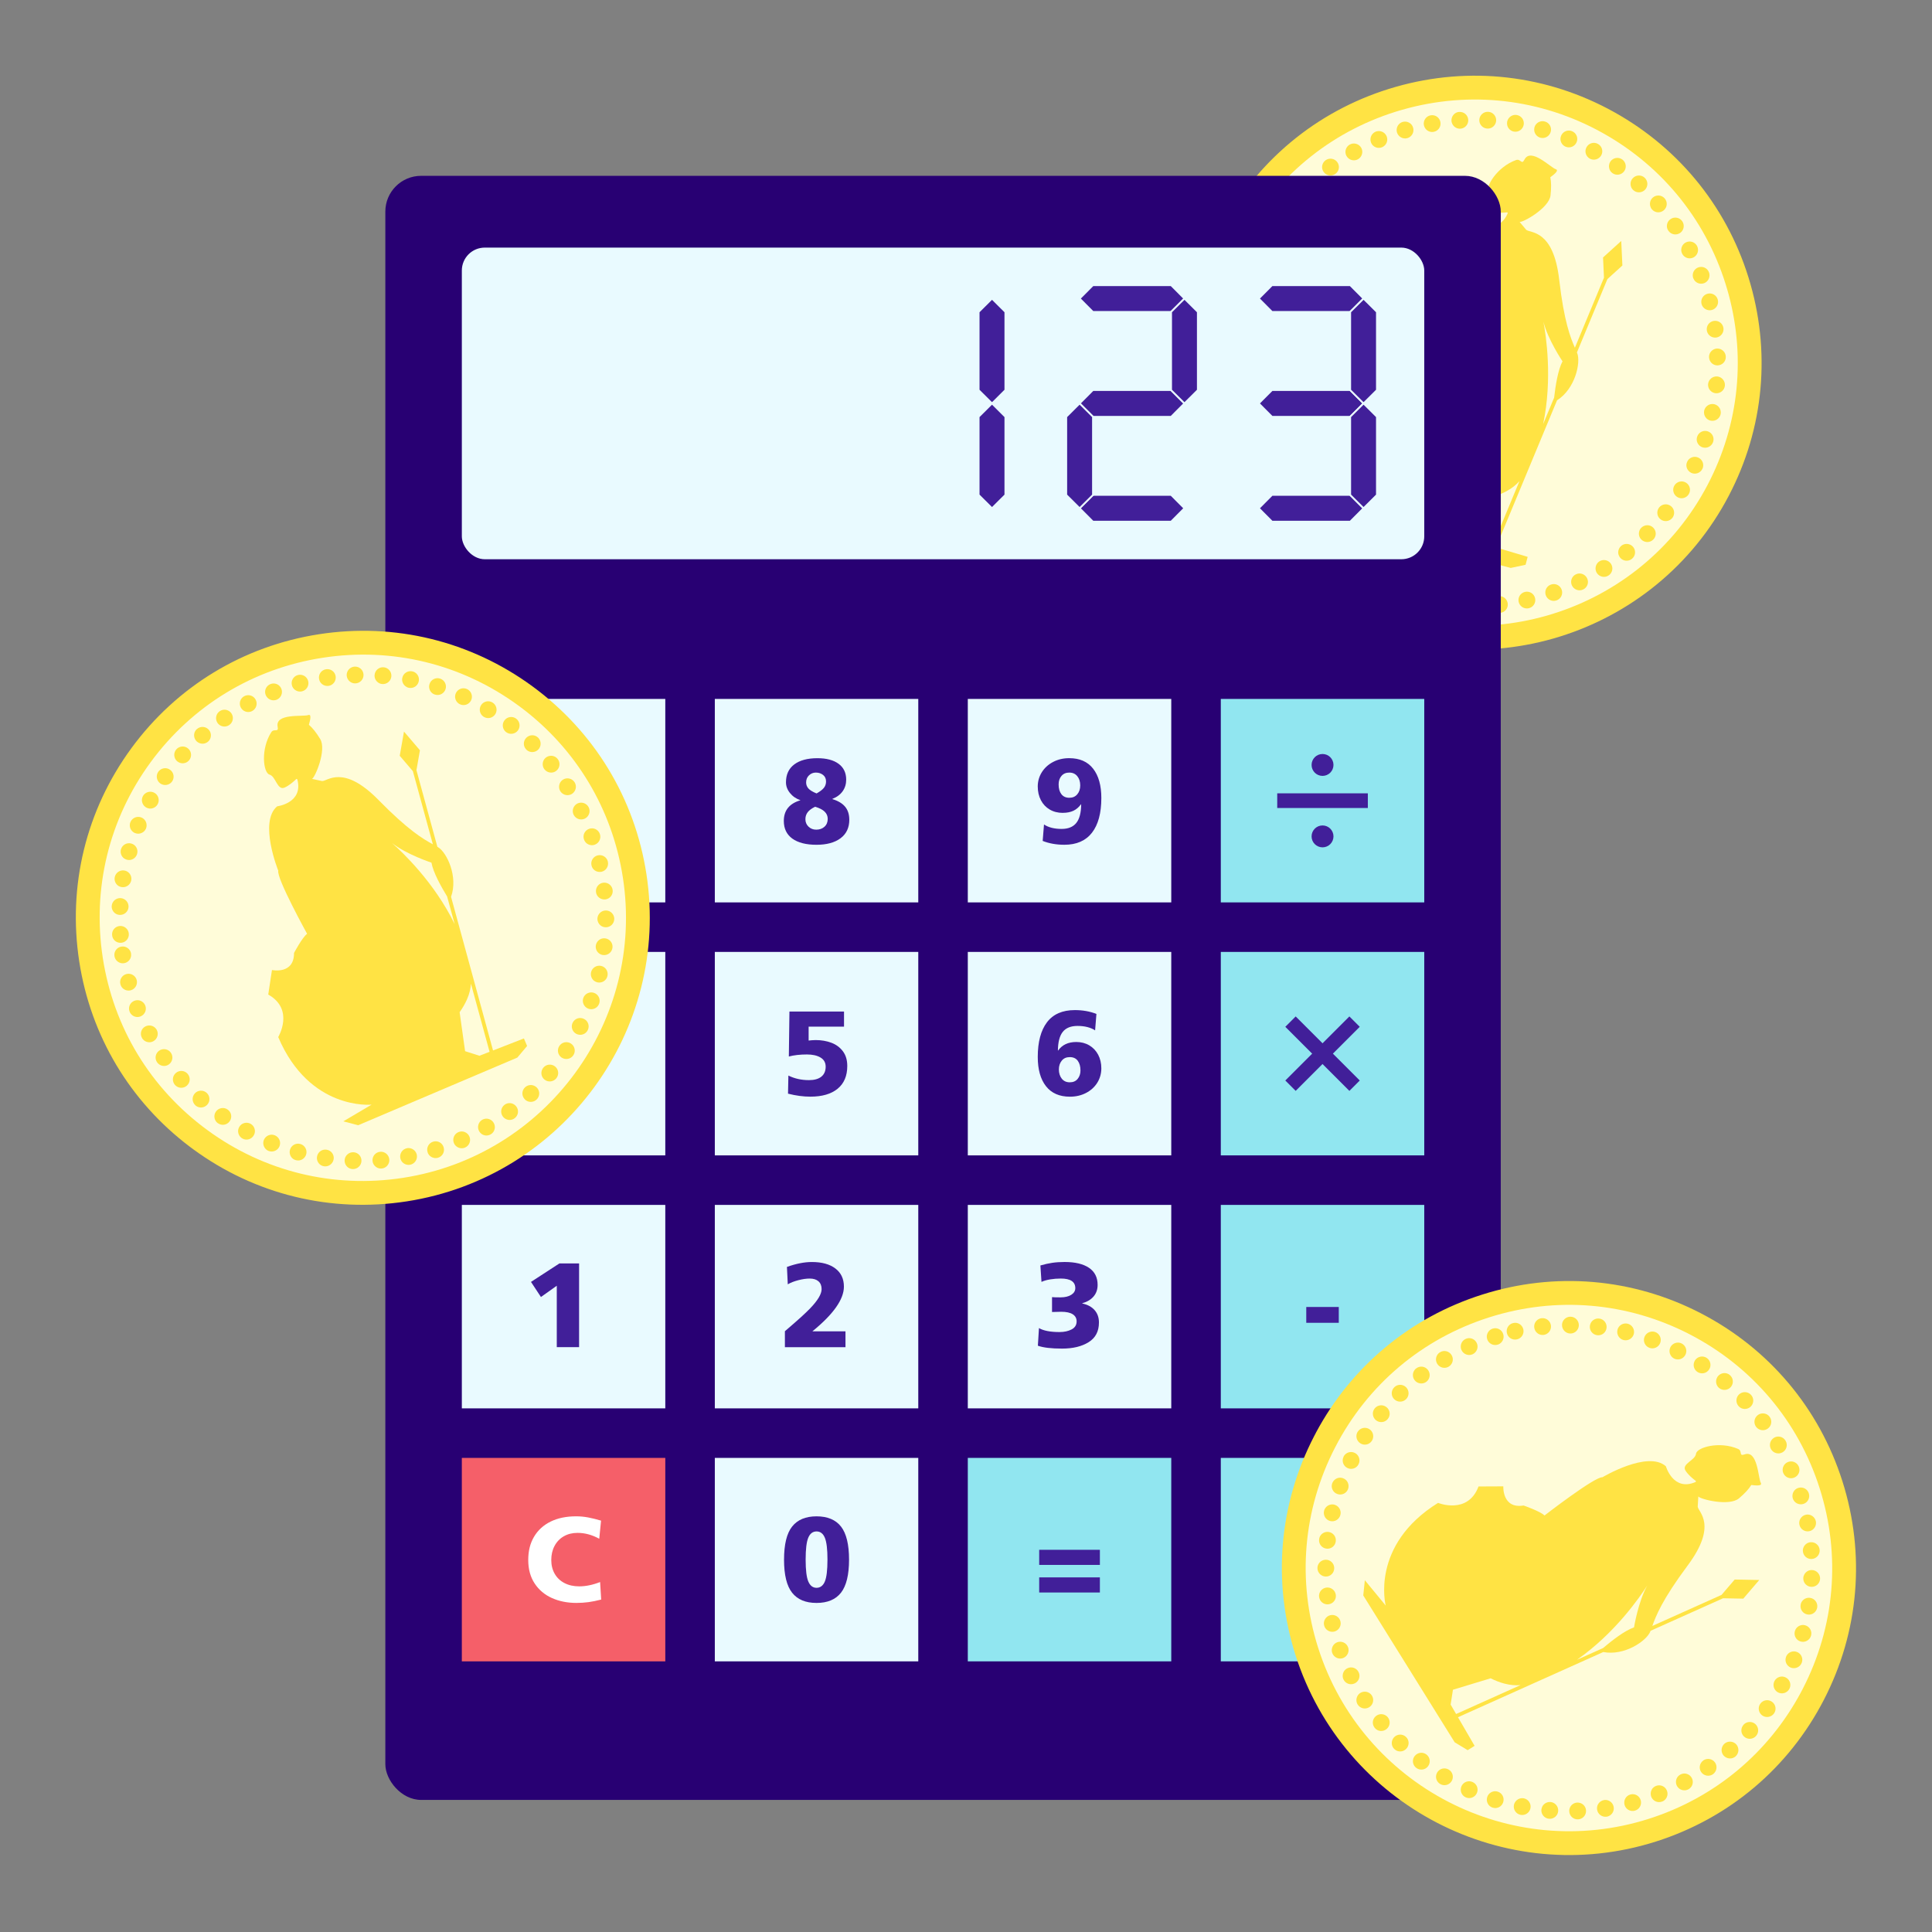 <?xml version="1.0" encoding="UTF-8"?>
<svg id="Layout" xmlns="http://www.w3.org/2000/svg" viewBox="0 0 1800 1800">
  <rect x="0" y="0" width="1800" height="1800" fill="#808080" stroke="none"/>
  <g>
    <path d="M1149.79,213.42c-68.78,123.67-24.28,279.68,99.41,348.47,123.69,68.76,279.72,24.25,348.5-99.44,68.79-123.68,24.27-279.7-99.41-348.45-123.69-68.8-279.73-24.28-348.5,99.42" fill="#fffcd9"/>
    <g>
      <path d="M1115.67,407.74c-18.29-67.59-9.66-138.34,24.44-199.65,34.7-62.42,91.63-107.58,160.31-127.18,68.68-19.6,140.87-11.26,203.28,23.45,62.41,34.69,107.57,91.61,127.16,160.28,19.61,68.74,11.26,140.85-23.44,203.26-71.63,128.83-234.74,175.37-363.58,103.74-62.41-34.71-107.57-91.64-127.16-160.3-.34-1.2-.67-2.4-1-3.6ZM1610.44,274.03c-.3-1.11-.6-2.2-.92-3.31-17.97-62.96-59.38-115.16-116.61-146.97-57.23-31.84-123.43-39.47-186.41-21.51-62.98,17.97-115.18,59.39-147,116.62h0c-31.83,57.22-39.53,123.13-21.49,186.38,17.96,62.97,59.38,115.17,116.61,147,118.15,65.68,267.72,23,333.41-95.14,31.27-56.23,39.19-121.11,22.42-183.08Z" fill="#ffe344"/>
      <path d="M1154.95,396.57c4.1-1.25,8.55,1.09,9.75,5.27h0c1.32,4.08-1.04,8.47-5.2,9.73h0c-4.1,1.25-8.47-1.04-9.73-5.2h0c-.08-.05-.1-.11-.14-.24h0c-1.1-4.07,1.22-8.31,5.32-9.56ZM1143.39,380.28c-.79-4.23,2.05-8.32,6.27-9.12h0c4.22-.8,8.32,2.05,9.12,6.27h0c.81,4.29-2.03,8.39-6.27,9.12h0c-4.03.74-7.96-1.73-9.01-5.61h0c-.05-.2-.12-.45-.11-.66ZM1163.09,421.29c3.96-1.77,8.56.11,10.33,4.07h0c1.7,3.98-.11,8.56-4.09,10.27h0c-3.96,1.76-8.61-.03-10.31-4.01h0c-.17-.37-.27-.76-.36-1.08h0c-1.01-3.75.83-7.71,4.43-9.24ZM1140.01,353.66c-.28-4.36,3.01-8.1,7.31-8.36h0c4.35-.34,8.08,2.95,8.34,7.25h0c.28,4.36-2.94,8.08-7.31,8.36h0c-3.75.25-7.12-2.23-8.07-5.72h0c-.14-.52-.22-1.05-.27-1.52ZM1173.98,444.84c3.79-2.14,8.58-.86,10.7,2.86h0c2.2,3.77.93,8.56-2.85,10.76h0c-3.73,2.12-8.51.85-10.7-2.86h0c-.37-.59-.61-1.22-.78-1.87h0c-.91-3.36.51-7.08,3.63-8.89ZM1139.79,326.73c.16-4.27,3.83-7.63,8.19-7.42h0c4.29.22,7.65,3.9,7.42,8.19h0c-.21,4.36-3.83,7.63-8.17,7.48h0c-3.51-.16-6.32-2.59-7.19-5.82h0c-.21-.78-.29-1.58-.24-2.43ZM1187.48,467.06c3.52-2.62,8.44-1.87,10.98,1.61h0c2.6,3.46,1.91,8.36-1.61,10.98h0c-3.48,2.54-8.38,1.85-10.91-1.63h0c-.63-.8-1.09-1.72-1.34-2.62h0c-.82-3.04.28-6.39,2.88-8.34ZM1142.62,300.02h0c.65-4.27,4.72-7.17,8.94-6.44h0c4.29.71,7.17,4.72,6.53,8.99h0c-.71,4.28-4.78,7.19-9.07,6.48h0c-3.13-.54-5.48-2.82-6.27-5.73h0c-.28-1.03-.38-2.19-.13-3.29ZM1203.5,487.56c3.14-3,8.12-2.82,11.05.34h0c3,3.14,2.89,8.1-.27,11.03h0c-3.16,2.94-8.12,2.82-11.12-.32h0c-.88-.94-1.53-2.08-1.87-3.31h0c-.73-2.71.05-5.7,2.2-7.74ZM1148.5,273.81h0c1.15-4.2,5.51-6.55,9.64-5.38h0c4.2,1.15,6.62,5.49,5.4,9.71h0c-1.17,4.13-5.51,6.55-9.72,5.34h0c-2.71-.79-4.67-2.9-5.37-5.48h0c-.37-1.36-.4-2.74.05-4.18ZM1221.74,506c2.78-3.32,7.74-3.69,11.06-.91h0c3.32,2.78,3.76,7.73.91,11.06h0c-2.78,3.32-7.74,3.69-11.06.91h0c-1.26-1.05-2.11-2.41-2.51-3.9h0c-.65-2.39-.13-5.1,1.6-7.16ZM1157.36,248.38c1.63-3.98,6.25-5.85,10.25-4.16h0c3.98,1.63,5.85,6.25,4.23,10.23h0c-1.69,3.99-6.25,5.85-10.23,4.23h0c-2.34-.96-3.99-2.94-4.6-5.21h0c-.44-1.62-.36-3.37.36-5.09ZM1241.97,522.3c2.42-3.63,7.29-4.61,10.92-2.19h0c3.55,2.37,4.59,7.22,2.18,10.86h0c-2.37,3.55-7.29,4.61-10.86,2.18h0c-1.68-1.07-2.75-2.72-3.22-4.47h0c-.58-2.13-.3-4.43.98-6.37ZM1169.08,224.26h0c2.09-3.83,6.85-5.18,10.61-3.08h0c3.83,2.09,5.2,6.92,3.1,10.68h0l-.07.02h0c-2.04,3.74-6.87,5.12-10.63,3.02h0c-1.95-1.07-3.19-2.81-3.73-4.82h0c-.51-1.87-.32-4.01.72-5.81ZM1263.97,536.19c2-3.87,6.72-5.42,10.59-3.42h0l-.02-.07h0c3.81,2.02,5.36,6.74,3.42,10.59h0c-2,3.87-6.73,5.36-10.59,3.42h0c-2.02-1.05-3.42-2.89-3.98-4.96h0c-.49-1.81-.33-3.79.58-5.57ZM1179.47,207.3h0c2.35-3.62,7.22-4.59,10.86-2.18h0c3.57,2.43,4.54,7.3,2.11,10.87h0c-2.41,3.64-7.29,4.61-10.86,2.18h0c-1.61-1.09-2.75-2.72-3.22-4.47h0c-.58-2.13-.23-4.45,1.11-6.4ZM1287.42,547.46c1.46-4.07,6.04-6.15,10.06-4.6h0c4.07,1.46,6.14,6.04,4.6,10.06h0c-1.53,4.09-6.04,6.14-10.06,4.6h0c-2.47-.93-4.2-2.95-4.83-5.28h0c-.42-1.55-.39-3.23.23-4.78ZM1195.66,185.85c2.8-3.26,7.74-3.69,11.08-.85h0c3.26,2.8,3.69,7.74.85,11.08h0c-2.79,3.25-7.76,3.62-11.01.83h0c-1.26-1.05-2.11-2.41-2.51-3.9h0c-.65-2.39-.13-5.1,1.6-7.16ZM1311.93,556.02c1.07-4.25,5.31-6.78,9.47-5.75h0c4.23,1.01,6.78,5.31,5.75,9.47h0c-1.01,4.23-5.31,6.78-9.47,5.75h0c-2.91-.74-4.96-2.96-5.68-5.61h0c-.33-1.23-.41-2.53-.08-3.86ZM1214.27,166.46c3.16-2.94,8.13-2.76,11.07.4h0c2.93,3.16,2.76,8.13-.4,11.07h0c-3.16,2.94-8.14,2.75-11.07-.4h0c-.88-.94-1.54-2.08-1.85-3.25h0c-.73-2.71.03-5.77,2.25-7.82ZM1337.31,561.63c.57-4.32,4.47-7.31,8.77-6.81h0c4.32.57,7.33,4.54,6.75,8.79h0c-.5,4.3-4.45,7.38-8.7,6.8h0c-3.31-.43-5.8-2.73-6.61-5.7h0c-.26-.97-.33-1.99-.2-3.07ZM1234.96,149.34c3.48-2.54,8.4-1.79,10.93,1.69h0c2.6,3.46,1.85,8.38-1.69,10.93h0c-3.48,2.54-8.38,1.85-10.93-1.69h0c-.57-.82-1.01-1.67-1.25-2.57h0c-.82-3.04.28-6.39,2.94-8.36ZM1363.16,564.35c.06-4.39,3.57-7.83,7.96-7.77h0c4.31.02,7.77,3.59,7.69,7.91h0c0,4.37-3.57,7.83-7.89,7.75h0c-3.61,0-6.56-2.45-7.45-5.75h0c-.19-.71-.32-1.44-.3-2.14ZM1257.5,134.71c3.73-2.12,8.51-.84,10.71,2.93h0c2.12,3.73.78,8.53-2.93,10.71h0c-3.79,2.14-8.59.8-10.71-2.93h0c-.37-.59-.6-1.22-.78-1.87h0c-.91-3.36.53-7.01,3.71-8.84ZM1389.16,564.04c-.47-4.31,2.7-8.22,6.96-8.61h0c4.31-.47,8.14,2.65,8.62,6.97h0c.47,4.31-2.65,8.14-6.97,8.61h0c-3.9.43-7.43-2.08-8.43-5.76h0c-.11-.39-.15-.79-.19-1.2ZM1281.51,122.73h0c3.98-1.7,8.65.16,10.35,4.14h0c1.7,3.98-.17,8.58-4.15,10.28h0c-3.98,1.7-8.56-.11-10.26-4.09h0c-.17-.37-.26-.69-.36-1.08h0c-1-3.68.85-7.65,4.43-9.24ZM1414.9,560.75c-.94-4.25,1.76-8.38,6.01-9.32h0c4.19-.92,8.37,1.69,9.31,5.95h0c.93,4.19-1.69,8.36-5.94,9.31h0c-4.12.91-8.18-1.53-9.27-5.54h0c-.04-.13-.07-.26-.11-.39ZM1306.79,113.6c4.19-1.2,8.57,1.15,9.75,5.27h0c1.27,4.17-1.09,8.55-5.25,9.82h0c-4.12,1.18-8.5-1.17-9.77-5.34h0l-.04-.13h0c-1.12-4.13,1.27-8.39,5.3-9.62ZM1445.02,544.62h0c4.11-1.46,8.59.73,9.99,4.86h0c1.38,4.07-.74,8.53-4.88,9.92h0c-4.05,1.44-8.52-.74-9.99-4.86h0c-.04-.13-.09-.33-.14-.52h0c-1.07-3.94,1.08-8.06,5.02-9.41ZM1326.58,116.5c-.73-4.24,2.11-8.34,6.35-9.07h0c4.31-.75,8.34,2.11,9.07,6.35h0c.79,4.23-2.05,8.32-6.35,9.07h0c-3.97.72-7.83-1.77-8.88-5.64h0c-.07-.26-.12-.45-.19-.71ZM1468.24,535.08h0c3.93-1.9,8.54-.23,10.44,3.7h0c1.89,3.92.25,8.6-3.7,10.43h0c-3.86,1.88-8.54.23-10.43-3.7h0c-.19-.43-.37-.87-.5-1.32h0c-.96-3.56.68-7.47,4.19-9.11ZM1352.3,112.59c-.28-4.36,3.01-8.1,7.31-8.36l.02.06c4.37-.28,8.03,3.03,8.3,7.33h0c.26,4.3-3.03,8.03-7.33,8.29h0c-3.77.19-7.06-2.25-8.02-5.81h0c-.14-.52-.26-.97-.27-1.52ZM1490.14,522.98h0c3.68-2.31,8.55-1.2,10.87,2.47h0c2.31,3.68,1.19,8.49-2.49,10.8h0c-3.67,2.32-8.49,1.19-10.78-2.42h0c-.47-.7-.73-1.4-.94-2.17h0c-.87-3.23.39-6.76,3.34-8.67ZM1378.24,111.54c.29-4.31,3.98-7.6,8.27-7.37h0c4.35.21,7.64,3.9,7.44,8.25h0c-.29,4.31-3.96,7.66-8.27,7.37h0c-3.45-.17-6.32-2.59-7.18-5.76h0c-.21-.78-.29-1.59-.26-2.5ZM1510.62,508.42c3.38-2.65,8.31-2.11,11.02,1.25h0c2.71,3.36,2.18,8.29-1.25,11.02h0c-3.36,2.71-8.29,2.17-11-1.18h0c-.67-.93-1.21-1.89-1.47-2.86h0c-.79-2.91.21-6.16,2.7-8.22ZM1404.16,113.54c.73-4.22,4.8-7.13,9.02-6.4h0c4.3.78,7.19,4.78,6.41,9.09h0c-.73,4.22-4.74,7.11-9.02,6.4h0c-3.13-.54-5.48-2.82-6.27-5.73h0c-.28-1.04-.32-2.2-.15-3.36ZM1529.18,491.67c3.06-3.05,8.03-3.14,11.08-.08h0c3.11,3.04,3.14,8.03.08,11.07h0c-3.04,3.11-7.96,3.13-11.08.08h0c-1.02-.97-1.72-2.24-2.07-3.53h0c-.7-2.58-.02-5.47,1.98-7.54ZM1429.65,118.5c1.24-4.15,5.59-6.51,9.74-5.28h0c4.22,1.22,6.57,5.57,5.34,9.73h0c-1.23,4.15-5.59,6.51-9.72,5.33h0c-2.73-.86-4.69-2.96-5.39-5.55h0c-.35-1.29-.33-2.76.03-4.24ZM1545.73,472.84c2.7-3.36,7.59-3.99,11.02-1.32h0c3.43,2.68,3.99,7.59,1.38,11l-.07.02c-2.63,3.35-7.59,4-10.95,1.3h0c-1.4-1.08-2.36-2.55-2.78-4.11h0c-.63-2.33-.14-4.89,1.39-6.9ZM1454.47,126.42c1.7-4,6.26-5.86,10.25-4.16h0c4,1.7,5.86,6.26,4.16,10.25h0c-1.7,4-6.26,5.86-10.25,4.16h0c-2.34-.96-3.91-2.9-4.52-5.16h0c-.44-1.62-.37-3.44.36-5.09ZM1560.06,452.24c2.27-3.67,7.09-4.83,10.75-2.56h0c3.67,2.27,4.83,7.09,2.56,10.75h0c-2.25,3.73-7.07,4.9-10.74,2.63h0c-1.76-1.12-2.98-2.8-3.48-4.68h0c-.54-2-.31-4.22.91-6.14ZM1478.17,137.07c2.11-3.76,6.87-5.12,10.65-2.95h0c3.76,2.1,5.12,6.87,3.01,10.63h0c-2.17,3.78-6.93,5.13-10.69,3.03h0c-1.89-1.08-3.21-2.88-3.73-4.82h0c-.52-1.94-.32-4,.76-5.89ZM1571.92,430.16c1.84-3.97,6.52-5.65,10.42-3.79h0c3.89,1.79,5.63,6.45,3.79,10.42l-.02-.06c-1.84,3.97-6.45,5.63-10.4,3.85h0c-2.17-1.08-3.71-2.95-4.29-5.08h0c-.47-1.75-.35-3.58.5-5.34ZM1500.48,150.32c2.59-3.48,7.45-4.24,10.98-1.72h0c3.46,2.53,4.3,7.44,1.72,10.98h0c-2.53,3.46-7.45,4.24-10.91,1.71h0c-1.55-1.11-2.52-2.65-2.98-4.33h0c-.59-2.2-.22-4.66,1.19-6.63ZM1581.21,406.84h0c1.32-4.1,5.77-6.35,9.89-4.97h0c4.12,1.38,6.35,5.77,4.97,9.89h0c-1.38,4.12-5.84,6.37-9.96,4.98h0c-2.52-.85-4.41-2.97-5.08-5.43h0c-.38-1.42-.32-2.97.17-4.48ZM1521.19,166.08c2.94-3.22,7.88-3.45,11.1-.5h0c3.16,2.96,3.39,7.89.44,11.11h0c-2.9,3.14-7.89,3.39-11.05.43h0c-1.17-1-1.88-2.34-2.25-3.69h0c-.68-2.52-.12-5.31,1.76-7.34ZM1587.71,382.67c.93-4.27,5.05-6.98,9.3-6.12h0c4.21.94,6.92,5.06,6.06,9.32h0c-.88,4.19-5.06,6.92-9.26,6.04h0c-3.02-.64-5.22-2.89-5.97-5.67h0c-.3-1.1-.35-2.33-.14-3.57ZM1539.92,184.04c3.26-2.83,8.22-2.43,11.04.82h0c2.82,3.26,2.5,8.21-.83,11.05h0c-3.26,2.82-8.2,2.5-11.04-.82h0c-.8-.9-1.29-1.94-1.58-3.04h0c-.77-2.85.05-5.98,2.41-8.01ZM1591.39,357.82c.44-4.28,4.23-7.46,8.55-7.1h0c4.28.44,7.46,4.23,7.1,8.55h0c-.37,4.26-4.22,7.46-8.55,7.1h0c-3.35-.34-6-2.68-6.84-5.78h0c-.24-.9-.34-1.78-.27-2.77ZM1556.45,204.12c3.56-2.49,8.47-1.53,10.89,2.05h0c2.42,3.57,1.53,8.47-2.05,10.89h0c-3.57,2.42-8.46,1.53-10.91-2.11h0c-.53-.69-.89-1.49-1.12-2.34h0c-.84-3.1.36-6.62,3.18-8.49ZM1592.24,332.75h0c-.12-4.27,3.34-7.91,7.61-8.03h0c4.35-.07,7.97,3.32,8.04,7.68h0c.13,4.33-3.27,7.89-7.61,8.02h0c-3.71.1-6.82-2.39-7.74-5.81h0c-.16-.58-.25-1.18-.3-1.86ZM1570.53,225.91c3.89-2.03,8.6-.53,10.6,3.3h0c2.01,3.83.53,8.6-3.3,10.61h0c-3.83,2.01-8.53.5-10.54-3.32h0c-.29-.55-.49-1.05-.65-1.63h0c-.93-3.42.61-7.24,3.89-8.96ZM1590.2,307.78c-.6-4.28,2.36-8.2,6.63-8.8h0c4.34-.62,8.26,2.34,8.87,6.62h0c.6,4.28-2.41,8.28-6.68,8.88h0c-3.95.51-7.61-1.96-8.62-5.71h0c-.09-.32-.17-.64-.2-.99ZM1582.11,249.2c4.01-1.57,8.58.45,10.09,4.48h0c1.57,4.01-.45,8.58-4.47,10.15h0c-4.03,1.51-8.58-.45-10.11-4.55h0c-.14-.24-.21-.5-.28-.76h0c-1.03-3.81.99-7.89,4.76-9.33ZM1585.27,283.17c-1.06-4.15,1.46-8.44,5.61-9.5h0c4.2-1.14,8.49,1.38,9.56,5.6h0c1.07,4.22-1.46,8.44-5.6,9.56h0c-4.16,1.05-8.43-1.4-9.54-5.53h0q-.02-.07-.04-.13Z" fill="#ffe344"/>
      <path d="M1423.3,518.82l-29.58-8.8,56.94-137.06c16.94-10.7,22.28-35.21,18.79-43.97-.08-.2-.18-.42-.27-.62l28.4-68.35,13.96-12.66-1.07-22.86-16.96,15.37.88,18.82-27.11,65.26c-4.07-9.33-10.09-24.21-14.63-63.52-5.45-47.16-27.16-43.04-30.75-46.36l-6.13-7.34c3.01.78,27.49-12.89,28.8-24.65.8-7.17.73-12.6-.19-16.93,3.35-2.48,8.54-6.44,5.03-7.55-4.8-1.53-23.24-20.61-29.15-8.84-2.63,5.24-3.46-1.2-7.8.35-17.65,6.26-29.16,25.3-25.5,30.19,3.66,4.87-3.53,16.2,3.53,18.11,4.43,1.17,10.17.85,13.82.4.17.28.28.58.44.82l-.02-.02c-8.91,21.11-30.26,8.39-30.26,8.39-22.61.7-35.99,47.96-35.99,47.96-5.66,4.41-14.89,62.97-14.89,62.97-5.31-.29-20.56,6.57-20.56,6.57-12.35,16.15-25.99-.05-25.99-.05l-16.75,15.92c10.98,26.19-16.96,36.98-16.96,36.98-19.14,72.25,30.06,103.08,30.06,103.08l-30.34-3.87,8.66,11.34,155.8,41.23,13.82-2.94,1.96-7.37ZM1437.95,299.62c4.15,16.81,17.81,37.01,17.81,37.01-4.3,8.15-6.58,23.08-7.81,33.84l-10.23,24.62c8.88-42.31,2.65-82.78.23-95.48ZM1372.74,494.59l18.26-31.82c4.98-1.5,9.07-3.25,12.54-5.11l.11-.07c5.21-2.79,9.05-6.05,11.98-9.33l-25.24,60.77-9.73-2.89-7.92-11.55Z" fill="#ffe344"/>
    </g>
  </g>
  <rect x="359.01" y="163.82" width="1039.22" height="1513.12" rx="33.33" ry="33.33" fill="#280073"/>
  <rect x="430.28" y="230.68" width="896.67" height="290.36" rx="21.38" ry="21.38" fill="#e9faff"/>
  <rect x="430.28" y="651.18" width="189.56" height="189.56" fill="#e9faff"/>
  <rect x="430.28" y="886.88" width="189.56" height="189.56" fill="#e9faff"/>
  <rect x="430.28" y="1122.58" width="189.56" height="189.56" fill="#e9faff"/>
  <rect x="430.28" y="1358.29" width="189.56" height="189.56" fill="#f55f69"/>
  <rect x="665.98" y="651.18" width="189.56" height="189.56" fill="#e9faff"/>
  <rect x="901.68" y="651.18" width="189.56" height="189.56" fill="#e9faff"/>
  <rect x="1137.39" y="651.18" width="189.56" height="189.56" fill="#91e6f0"/>
  <rect x="665.98" y="886.88" width="189.56" height="189.56" fill="#e9faff"/>
  <rect x="901.68" y="886.88" width="189.56" height="189.56" fill="#e9faff"/>
  <rect x="1137.39" y="886.88" width="189.56" height="189.56" fill="#91e6f0"/>
  <rect x="665.98" y="1122.58" width="189.56" height="189.56" fill="#e9faff"/>
  <rect x="665.98" y="1358.29" width="189.56" height="189.56" fill="#e9faff"/>
  <rect x="901.68" y="1122.58" width="189.56" height="189.56" fill="#e9faff"/>
  <rect x="1137.39" y="1122.58" width="189.56" height="189.56" fill="#91e6f0"/>
  <rect x="901.68" y="1358.29" width="189.56" height="189.56" fill="#91e6f0"/>
  <rect x="1137.39" y="1358.29" width="189.56" height="189.56" fill="#91e6f0"/>
  <path d="M503.99,1208.4l-9.28-14.08,26.49-17.21h18.33v78h-20.79v-57.22l-14.75,10.5Z" fill="#411f99"/>
  <path d="M730.48,1453.07c0-14.23,2.51-24.51,7.54-30.84,5.03-6.33,12.61-9.5,22.74-9.5s17.9,3.2,22.85,9.61c4.95,6.41,7.43,16.65,7.43,30.73s-2.5,24.42-7.49,30.79c-4.99,6.37-12.59,9.56-22.8,9.56s-17.71-3.16-22.74-9.5c-5.03-6.33-7.54-16.61-7.54-30.84ZM770.94,1453.07c0-9.68-.82-16.48-2.46-20.4-1.64-3.91-4.21-5.87-7.71-5.87s-6.07,1.94-7.71,5.81c-1.64,3.88-2.46,10.69-2.46,20.45s.84,16.58,2.51,20.45c1.68,3.88,4.23,5.81,7.65,5.81s6.07-1.94,7.71-5.81c1.64-3.87,2.46-10.69,2.46-20.45Z" fill="#411f99"/>
  <path d="M537.08,1493.41c-8.42,0-16.02-1.51-22.8-4.53-6.78-3.02-12.16-7.54-16.15-13.58-3.99-6.03-5.98-13.34-5.98-21.9s1.8-15.57,5.42-21.68c3.61-6.11,8.75-10.8,15.42-14.08,6.67-3.28,14.58-4.92,23.75-4.92,3.8,0,7.56.35,11.29,1.06,3.73.71,7.71,1.7,11.96,2.96l-1.68,16.88c-6.63-3.65-13.37-5.48-20.23-5.48-4.84,0-9.11,1.06-12.8,3.18-3.69,2.12-6.56,5.1-8.6,8.94-2.05,3.84-3.07,8.21-3.07,13.13s1.06,9.13,3.18,12.85c2.12,3.73,5.16,6.61,9.11,8.66,3.95,2.05,8.53,3.07,13.75,3.07,6.11,0,12.59-1.34,19.45-4.02l1.01,16.32c-4.32,1.12-8.27,1.92-11.85,2.4s-7.3.73-11.18.73Z" fill="#fff"/>
  <path d="M754.96,1218.8c7-7.3,10.51-13.22,10.51-17.77,0-3.13-.97-5.55-2.91-7.26-1.94-1.71-4.66-2.57-8.16-2.57-3.13,0-6.65.5-10.56,1.51-3.91,1.01-7.21,2.29-9.89,3.86l-.78-16.2c8.49-3.06,16.24-4.58,23.24-4.58,9.31,0,16.61,2.01,21.9,6.03,5.29,4.02,7.94,9.65,7.94,16.88,0,11.84-9.8,25.74-29.39,41.68h30.85v14.75h-56.44v-14.86c6.85-5.88,11.92-10.32,15.2-13.3,3.28-2.98,6.11-5.7,8.49-8.16Z" fill="#411f99"/>
  <path d="M1023.85,1232.21c0,8.2-3.2,14.29-9.61,18.27-6.41,3.99-14.64,5.98-24.7,5.98s-17.51-.89-22.58-2.68l1.01-16.43c4.25,2.46,10.62,3.69,19.11,3.69,4.47,0,8.25-.82,11.34-2.46,3.09-1.64,4.64-4.13,4.64-7.49,0-2.83-1.19-5.03-3.58-6.59-2.39-1.56-6-2.35-10.84-2.35-2.39,0-5.22.08-8.49.22v-13.86c1.27.15,3.87.22,7.82.22,4.25,0,7.62-.8,10.12-2.4,2.5-1.6,3.74-3.67,3.74-6.2,0-5.96-4.51-8.94-13.52-8.94-3.35,0-6.63.26-9.83.78-3.2.52-5.92,1.3-8.16,2.35l-1.01-15.31c3.8-1.12,7.47-1.94,11.01-2.46,3.54-.52,7.39-.78,11.57-.78,9.76,0,17.32,1.81,22.68,5.42,5.36,3.61,8.05,8.92,8.05,15.92,0,4.25-1.25,7.84-3.74,10.78-2.5,2.94-6.02,5.05-10.56,6.32v.22c4.92,1.04,8.74,3.09,11.46,6.15,2.72,3.06,4.08,6.93,4.08,11.62Z" fill="#411f99"/>
  <path d="M1024.74,1443.91v14.08h-56.55v-14.08h56.55ZM1024.74,1469.61v14.08h-56.55v-14.08h56.55Z" fill="#411f99"/>
  <path d="M1203.9,1470.84v-14.08h21.23v-21.23h14.08v21.23h21.23v14.08h-21.23v21.23h-14.08v-21.23h-21.23Z" fill="#411f99"/>
  <path d="M1247.31,1217.68v14.75h-30.29v-14.75h30.29Z" fill="#411f99"/>
  <path d="M491.76,1005.56v-16.54l31.29-46.6h23.02v49.06h11.06v14.08h-11.06v14.86h-19.44v-14.86h-34.87ZM506.51,991.48h21.46v-32.97h-.22l-21.23,32.97Z" fill="#411f99"/>
  <path d="M753.5,1006.34c5.14,0,9.05-1.08,11.74-3.24,2.68-2.16,4.02-5.25,4.02-9.28,0-3.8-1.6-6.65-4.8-8.55-3.2-1.9-7.41-2.85-12.63-2.85-6.41,0-12.03.63-16.88,1.9l.56-41.91h50.85v14.08h-32.97v12.96c.52-.07,1.49-.17,2.91-.28,1.41-.11,2.61-.17,3.58-.17,5.36,0,10.26.84,14.7,2.51,4.43,1.68,8.01,4.32,10.73,7.93,2.72,3.62,4.08,8.18,4.08,13.69,0,9.24-3,16.32-9,21.23-6,4.92-14.47,7.37-25.42,7.37-6.56,0-13.49-.93-20.79-2.79l.34-16.87c5.74,2.83,12.07,4.25,19,4.25Z" fill="#411f99"/>
  <path d="M1003.96,955.83c-6.26,0-10.86,1.84-13.8,5.53-2.94,3.69-4.45,9.48-4.53,17.38h.22c3.73-5.29,9.35-7.94,16.88-7.94,4.54,0,8.58,1.04,12.13,3.13,3.54,2.09,6.29,4.99,8.27,8.72,1.97,3.73,2.96,7.97,2.96,12.74s-1.27,9.39-3.8,13.41-6.03,7.19-10.5,9.5c-4.47,2.31-9.46,3.46-14.98,3.46-9.76,0-17.19-3.26-22.3-9.78-5.1-6.52-7.65-15.59-7.65-27.21,0-14.01,2.87-24.79,8.6-32.35,5.74-7.56,14.38-11.34,25.93-11.34,7.38,0,14.08,1.19,20.12,3.58l-1.23,15.31c-1.86-1.27-4.19-2.27-6.99-3.02-2.79-.74-5.91-1.12-9.33-1.12ZM1006.64,997.29c0-3.72-.84-6.72-2.51-8.99-1.68-2.27-4.15-3.41-7.43-3.41s-5.7,1.1-7.49,3.3c-1.79,2.2-2.68,4.94-2.68,8.21s.89,6.28,2.68,8.55c1.79,2.27,4.28,3.41,7.49,3.41s5.57-1.06,7.32-3.18c1.75-2.12,2.63-4.75,2.63-7.88Z" fill="#411f99"/>
  <path d="M496.46,722.47v-14.75h56.1v16.87l-27.94,61.13h-22.35l29.06-63.25h-34.87Z" fill="#411f99"/>
  <path d="M791.28,763.71c0,7.45-2.72,13.21-8.16,17.27-5.44,4.06-12.93,6.09-22.46,6.09s-17.17-1.92-22.46-5.75c-5.29-3.84-7.94-9.33-7.94-16.48,0-9.76,5.14-16.17,15.42-19.22v-.11c-3.95-1.34-7.17-3.56-9.67-6.65-2.5-3.09-3.74-6.43-3.74-10,0-7.23,2.57-12.78,7.71-16.65,5.14-3.87,12.33-5.81,21.57-5.81,8.42,0,14.99,1.73,19.73,5.2,4.73,3.46,7.1,8.4,7.1,14.81,0,4.1-1.1,7.69-3.3,10.78-2.2,3.09-5.38,5.46-9.56,7.1v.22c5.36,1.64,9.33,4.02,11.9,7.15,2.57,3.13,3.85,7.15,3.85,12.07ZM750.38,763.26c0,2.76.97,5.07,2.91,6.93,1.94,1.86,4.32,2.79,7.15,2.79,3.13,0,5.7-.91,7.71-2.74,2.01-1.82,3.02-4.26,3.02-7.32,0-2.61-.95-4.84-2.85-6.71-1.9-1.86-4.86-3.39-8.89-4.58-3.13,1.49-5.42,3.17-6.87,5.03-1.45,1.86-2.18,4.06-2.18,6.59ZM769.6,728.06c0-2.61-.93-4.64-2.79-6.09-1.86-1.45-4.1-2.18-6.71-2.18-2.46,0-4.58.86-6.37,2.57-1.79,1.71-2.68,3.91-2.68,6.59,0,2.16.71,4.04,2.12,5.64,1.41,1.6,3.95,3.15,7.6,4.64,3.2-1.79,5.48-3.52,6.82-5.2,1.34-1.68,2.01-3.67,2.01-5.98Z" fill="#411f99"/>
  <path d="M990.21,757.34c-4.62,0-8.7-1.04-12.24-3.13-3.54-2.09-6.28-4.99-8.21-8.72-1.94-3.72-2.91-7.97-2.91-12.74s1.27-9.28,3.8-13.3c2.53-4.02,6.04-7.21,10.51-9.56,4.47-2.35,9.46-3.52,14.98-3.52,9.76,0,17.19,3.26,22.29,9.78,5.1,6.52,7.66,15.63,7.66,27.32,0,14.08-2.91,24.87-8.72,32.35-5.81,7.49-14.38,11.23-25.7,11.23-7.45,0-14.19-1.19-20.23-3.58l1.23-15.31c4.17,2.76,9.65,4.13,16.43,4.13,6.11,0,10.65-1.84,13.63-5.53,2.98-3.69,4.51-9.48,4.58-17.38h-.22c-1.94,2.68-4.27,4.68-6.98,5.98-2.72,1.3-6.02,1.95-9.89,1.95ZM1006.42,731.75c0-3.5-.91-6.37-2.74-8.6-1.83-2.24-4.3-3.35-7.43-3.35s-5.48,1.02-7.27,3.07-2.68,4.71-2.68,7.99c0,3.8.86,6.82,2.57,9.05,1.71,2.23,4.17,3.35,7.38,3.35s5.6-1.08,7.43-3.24c1.83-2.16,2.74-4.92,2.74-8.27Z" fill="#411f99"/>
  <rect x="1189.96" y="739.13" width="84.42" height="13.67" fill="#411f99"/>
  <rect x="1225.34" y="939.46" width="13.66" height="84.42" transform="translate(-333.25 1158.8) rotate(-45)" fill="#411f99"/>
  <rect x="1189.96" y="974.83" width="84.42" height="13.66" transform="translate(-333.25 1158.8) rotate(-45)" fill="#411f99"/>
  <circle cx="1232.17" cy="712.68" r="10.2" fill="#411f99"/>
  <circle cx="1232.17" cy="779.25" r="10.2" fill="#411f99"/>
  <g>
    <polygon points="1091.14 265.72 1018.23 265.72 1005.84 278.17 1018.23 290.63 1091.14 290.63 1103.53 278.17 1091.14 265.72" fill="#411f99"/>
    <path d="M1091.49,291.46h-73.61l-13.22-13.29,13.22-13.29h73.61l13.22,13.29-13.22,13.29ZM1018.58,289.79h72.21l11.56-11.62-11.56-11.62h-72.21l-11.56,11.62,11.56,11.62Z" fill="#e9faff"/>
  </g>
  <g>
    <polygon points="1091.14 363.41 1018.23 363.41 1005.84 375.86 1018.23 388.32 1091.14 388.32 1103.53 375.86 1091.14 363.41" fill="#411f99"/>
    <path d="M1091.49,389.15h-73.61l-13.22-13.29,13.22-13.29h73.61l13.22,13.29-13.22,13.29ZM1018.58,387.48h72.21l11.56-11.62-11.56-11.62h-72.21l-11.56,11.62,11.56,11.62Z" fill="#e9faff"/>
  </g>
  <g>
    <polygon points="1091.14 461.1 1018.23 461.1 1005.84 473.55 1018.23 486.01 1091.14 486.01 1103.53 473.55 1091.14 461.1" fill="#411f99"/>
    <path d="M1091.49,486.84h-73.61l-13.22-13.29,13.22-13.29h73.61l13.22,13.29-13.22,13.29ZM1018.58,485.17h72.21l11.56-11.62-11.56-11.62h-72.21l-11.56,11.62,11.56,11.62Z" fill="#e9faff"/>
  </g>
  <g>
    <polygon points="1103.53 278.17 1091.08 290.56 1091.08 363.47 1103.53 375.86 1115.99 363.47 1115.99 290.56 1103.53 278.17" fill="#411f99"/>
    <path d="M1103.53,377.04l-13.29-13.22v-73.61l13.29-13.22,13.29,13.22v73.61l-13.29,13.22ZM1091.92,363.13l11.62,11.56,11.62-11.56v-72.22l-11.62-11.56-11.62,11.56v72.22Z" fill="#e9faff"/>
  </g>
  <g>
    <polygon points="1005.84 375.86 993.39 388.25 993.39 461.16 1005.84 473.55 1018.3 461.16 1018.3 388.25 1005.84 375.86" fill="#411f99"/>
    <path d="M1005.84,474.73l-13.29-13.22v-73.61l13.29-13.22,13.29,13.22v73.61l-13.29,13.22ZM994.23,460.82l11.62,11.56,11.62-11.56v-72.22l-11.62-11.56-11.62,11.56v72.22Z" fill="#e9faff"/>
  </g>
  <g>
    <polygon points="1258 265.72 1185.09 265.72 1172.7 278.17 1185.09 290.63 1258 290.63 1270.39 278.17 1258 265.72" fill="#411f99"/>
    <path d="M1258.35,291.46h-73.61l-13.22-13.29,13.22-13.29h73.61l13.22,13.29-13.22,13.29ZM1185.44,289.79h72.22l11.56-11.62-11.56-11.62h-72.22l-11.56,11.62,11.56,11.62Z" fill="#e9faff"/>
  </g>
  <g>
    <polygon points="1258 363.41 1185.09 363.41 1172.7 375.86 1185.09 388.32 1258 388.32 1270.39 375.86 1258 363.41" fill="#411f99"/>
    <path d="M1258.35,389.15h-73.61l-13.22-13.29,13.22-13.29h73.61l13.22,13.29-13.22,13.29ZM1185.44,387.48h72.22l11.56-11.62-11.56-11.62h-72.22l-11.56,11.62,11.56,11.62Z" fill="#e9faff"/>
  </g>
  <g>
    <polygon points="1258 461.1 1185.09 461.1 1172.7 473.55 1185.09 486.01 1258 486.01 1270.39 473.55 1258 461.1" fill="#411f99"/>
    <path d="M1258.35,486.84h-73.61l-13.22-13.29,13.22-13.29h73.61l13.22,13.29-13.22,13.29ZM1185.44,485.17h72.22l11.56-11.62-11.56-11.62h-72.22l-11.56,11.62,11.56,11.62Z" fill="#e9faff"/>
  </g>
  <g>
    <polygon points="1270.39 278.17 1257.94 290.56 1257.94 363.47 1270.39 375.86 1282.84 363.47 1282.84 290.56 1270.39 278.17" fill="#411f99"/>
    <path d="M1270.39,377.04l-13.29-13.22v-73.61l13.29-13.22,13.29,13.22v73.61l-13.29,13.22ZM1258.77,363.13l11.62,11.56,11.62-11.56v-72.22l-11.62-11.56-11.62,11.56v72.22Z" fill="#e9faff"/>
  </g>
  <g>
    <polygon points="1270.39 375.86 1257.94 388.25 1257.94 461.16 1270.39 473.55 1282.84 461.16 1282.84 388.25 1270.39 375.86" fill="#411f99"/>
    <path d="M1270.39,474.73l-13.29-13.22v-73.61l13.29-13.22,13.29,13.22v73.61l-13.29,13.22ZM1258.77,460.82l11.62,11.56,11.62-11.56v-72.22l-11.62-11.56-11.62,11.56v72.22Z" fill="#e9faff"/>
  </g>
  <g>
    <polygon points="924.22 278.17 911.77 290.56 911.77 363.47 924.22 375.86 936.68 363.47 936.68 290.56 924.22 278.17" fill="#411f99"/>
    <path d="M924.22,377.04l-13.29-13.22v-73.61l13.29-13.22,13.29,13.22v73.61l-13.29,13.22ZM912.61,363.13l11.62,11.56,11.62-11.56v-72.22l-11.62-11.56-11.62,11.56v72.22Z" fill="#e9faff"/>
  </g>
  <g>
    <polygon points="924.22 375.86 911.77 388.25 911.77 461.16 924.22 473.55 936.68 461.16 936.68 388.25 924.22 375.86" fill="#411f99"/>
    <path d="M924.22,474.73l-13.29-13.22v-73.61l13.29-13.22,13.29,13.22v73.61l-13.29,13.22ZM912.61,460.82l11.62,11.56,11.62-11.56v-72.22l-11.62-11.56-11.62,11.56v72.22Z" fill="#e9faff"/>
  </g>
  <g>
    <path d="M84.76,894.13c21.56,139.86,152.42,235.76,292.3,214.18,139.86-21.59,235.77-152.46,214.19-292.34-21.56-139.87-152.44-235.76-292.29-214.17-139.89,21.55-235.8,152.45-214.2,292.32" fill="#fffcd9"/>
    <g>
      <path d="M177.03,1068.52c-55.91-42.15-92.5-103.31-103.19-172.66-10.89-70.58,6.35-141.17,48.57-198.78,42.21-57.61,104.33-95.32,174.91-106.2,70.57-10.89,141.15,6.35,198.75,48.55,57.66,42.25,95.31,104.32,106.19,174.89,22.47,145.68-77.78,282.5-223.46,304.99-70.58,10.88-141.17-6.37-198.77-48.57-1-.74-2.01-1.48-3-2.23ZM485.71,659.38c-.91-.69-1.83-1.37-2.76-2.05-52.82-38.7-117.54-54.51-182.25-44.52-64.73,9.97-121.69,44.56-160.4,97.38-38.71,52.83-54.52,117.56-44.53,182.28h0c9.97,64.71,44.33,121.48,97.38,160.37,52.82,38.7,117.55,54.52,182.27,44.54,133.6-20.62,225.52-146.09,204.92-279.68-9.8-63.59-43.36-119.68-94.62-158.33Z" fill="#ffe344"/>
      <path d="M201.2,1035.6c2.47-3.5,7.42-4.39,10.93-1.82h0c3.54,2.42,4.38,7.32,1.86,10.88h0c-2.47,3.5-7.32,4.38-10.88,1.86h0c-.1.01-.15-.03-.26-.11h0c-3.37-2.54-4.14-7.31-1.66-10.81ZM182.08,1029.82c-3.22-2.85-3.49-7.83-.64-11.05h0c2.85-3.22,7.83-3.49,11.05-.64h0c3.27,2.89,3.54,7.87.64,11.05h0c-2.73,3.06-7.35,3.52-10.56,1.1h0c-.16-.12-.37-.28-.5-.46ZM222.8,1050.12c2.05-3.83,6.83-5.17,10.65-3.12h0c3.78,2.1,5.17,6.83,3.07,10.62h0c-2.05,3.82-6.82,5.26-10.6,3.16h0c-.36-.19-.68-.43-.95-.63h0c-3.1-2.34-4.08-6.6-2.17-10.02ZM163.07,1010.88c-2.9-3.27-2.59-8.24.64-11.09h0c3.22-2.94,8.19-2.63,11.03.6h0c2.9,3.27,2.63,8.19-.64,11.09h0c-2.81,2.5-7,2.61-9.88.43h0c-.43-.32-.82-.7-1.15-1.03ZM245.84,1062.04c1.68-4.01,6.24-5.94,10.2-4.3h0c4.05,1.63,5.98,6.19,4.35,10.24h0c-1.64,3.96-6.2,5.89-10.2,4.3h0c-.66-.24-1.23-.59-1.76-.99h0c-2.78-2.1-3.94-5.9-2.59-9.25ZM146.39,989.75c-2.5-3.47-1.66-8.37,1.91-10.88h0c3.53-2.46,8.43-1.61,10.88,1.91h0c2.51,3.57,1.65,8.38-1.86,10.92h0c-2.87,2.03-6.58,1.83-9.25-.18h0c-.64-.48-1.2-1.07-1.68-1.77ZM270.14,1071.3c1.18-4.23,5.52-6.66,9.66-5.47h0c4.17,1.14,6.64,5.43,5.47,9.66h0c-1.19,4.14-5.48,6.6-9.62,5.41h0c-.99-.24-1.91-.69-2.66-1.25h0c-2.51-1.89-3.69-5.22-2.84-8.35ZM132.23,966.92h0c-2.1-3.77-.68-8.56,3.11-10.57h0c3.82-2.07,8.56-.67,10.67,3.09h0c2.07,3.82.63,8.61-3.19,10.68h0c-2.8,1.49-6.06,1.14-8.46-.68h0c-.85-.64-1.64-1.49-2.12-2.52ZM295.36,1077.66c.64-4.3,4.68-7.21,8.94-6.51h0c4.3.64,7.25,4.62,6.55,8.88h0c-.7,4.26-4.68,7.21-8.98,6.57h0c-1.27-.2-2.49-.7-3.51-1.47h0c-2.25-1.69-3.46-4.53-3.01-7.46ZM120.79,942.61h0c-1.66-4.02.33-8.56,4.31-10.17h0c4.02-1.66,8.59.28,10.22,4.35h0c1.61,3.98-.33,8.56-4.4,10.18h0c-2.63,1.04-5.47.58-7.6-1.04h0c-1.12-.85-1.99-1.92-2.52-3.33ZM321.08,1081.03c.16-4.32,3.85-7.67,8.17-7.51h0c4.33.16,7.71,3.8,7.51,8.17h0c-.16,4.33-3.85,7.67-8.17,7.51h0c-1.64-.06-3.15-.61-4.38-1.54h0c-1.98-1.49-3.23-3.94-3.13-6.63ZM112.19,917.09c-1.16-4.14,1.35-8.46,5.54-9.58h0c4.14-1.15,8.46,1.35,9.62,5.49h0c1.11,4.19-1.35,8.46-5.49,9.62h0c-2.44.68-4.96.12-6.83-1.29h0c-1.34-1.01-2.35-2.44-2.84-4.24ZM347.06,1081.5c-.32-4.35,2.93-8.11,7.28-8.43h0c4.26-.31,8.05,2.89,8.38,7.24h0c.31,4.26-2.93,8.11-7.24,8.38h0c-1.98.18-3.84-.46-5.29-1.55h0c-1.76-1.33-2.95-3.32-3.14-5.63ZM106.64,890.86h0c-.7-4.3,2.23-8.3,6.49-8.94h0c4.3-.7,8.35,2.27,9,6.53h0l-.04.05h0c.69,4.21-2.28,8.26-6.54,8.9h0c-2.2.35-4.25-.27-5.9-1.52h0c-1.55-1.17-2.71-2.97-3-5.03ZM372.95,1078.96c-.79-4.29,1.97-8.4,6.26-9.2h0l-.05-.04h0c4.25-.74,8.37,2.03,9.2,6.26h0c.79,4.29-2.03,8.36-6.26,9.2h0c-2.24.41-4.47-.18-6.19-1.47h0c-1.5-1.13-2.59-2.79-2.96-4.75ZM104.44,871.09h0c-.37-4.3,2.88-8.05,7.24-8.38h0c4.31-.27,8.07,2.98,8.34,7.29h0c.33,4.35-2.93,8.11-7.24,8.38h0c-1.94.13-3.84-.46-5.29-1.55h0c-1.76-1.33-2.91-3.37-3.05-5.74ZM398.38,1073.48c-1.34-4.12,1-8.56,5.13-9.8h0c4.11-1.35,8.55,1,9.8,5.13h0c1.3,4.17-1,8.55-5.13,9.8h0c-2.52.79-5.13.24-7.06-1.21h0c-1.28-.97-2.28-2.31-2.75-3.92ZM104.07,844.22c.21-4.29,3.85-7.67,8.22-7.47h0c4.29.21,7.67,3.85,7.47,8.23h0c-.21,4.28-3.9,7.62-8.19,7.41h0c-1.64-.06-3.15-.61-4.38-1.54h0c-1.98-1.49-3.23-3.94-3.13-6.63ZM422.99,1065.2c-1.76-4.01.04-8.61,3.95-10.36h0c3.95-1.8,8.61.03,10.35,3.95h0c1.8,3.95-.04,8.61-3.95,10.35h0c-2.75,1.2-5.73.71-7.92-.94h0c-1.02-.77-1.87-1.75-2.43-3ZM106.86,817.49c.7-4.26,4.73-7.17,8.99-6.47h0c4.26.69,7.17,4.73,6.47,8.99h0c-.7,4.26-4.73,7.17-8.99,6.47h0c-1.27-.2-2.49-.7-3.45-1.43h0c-2.25-1.69-3.51-4.58-3.02-7.56ZM446.48,1054.06c-2.2-3.76-.96-8.52,2.74-10.76h0c3.76-2.2,8.57-.91,10.72,2.8h0c2.24,3.7,1.01,8.56-2.7,10.71h0c-2.87,1.69-6.26,1.4-8.72-.45h0c-.8-.6-1.48-1.37-2.04-2.3ZM112.7,791.28c1.19-4.14,5.53-6.56,9.67-5.37h0c4.17,1.14,6.6,5.48,5.37,9.67h0c-1.19,4.14-5.48,6.6-9.67,5.37h0c-.95-.3-1.82-.7-2.57-1.26h0c-2.51-1.9-3.7-5.22-2.8-8.4ZM468.55,1040.35c-2.64-3.5-1.99-8.38,1.51-11.02h0c3.41-2.63,8.34-1.93,10.93,1.53h0c2.68,3.45,1.99,8.37-1.48,10.96h0c-2.84,2.22-6.69,2.09-9.41.03h0c-.59-.44-1.14-.94-1.55-1.51ZM121.52,765.9c1.65-3.96,6.2-5.89,10.26-4.26h0c3.96,1.64,5.85,6.25,4.26,10.25h0c-1.68,4.01-6.29,5.9-10.26,4.26h0c-.66-.24-1.23-.59-1.76-1h0c-2.78-2.1-3.89-5.86-2.5-9.26ZM488.9,1024.16c-3.02-3.12-2.91-8.15.21-11.07h0c3.12-3.02,8.06-2.9,11.08.22h0c3.02,3.11,2.9,8.06-.22,11.08h0c-2.82,2.74-7.14,2.91-10.19.62h0c-.32-.24-.6-.54-.88-.83ZM133.14,741.7h0c2.1-3.79,6.92-5.18,10.71-3.08h0c3.78,2.1,5.13,6.88,3.03,10.67h0c-2.1,3.78-6.83,5.17-10.61,3.07h0c-.36-.19-.63-.39-.95-.63h0c-3.05-2.3-4.03-6.56-2.17-10.02ZM507.21,1005.76c-3.35-2.78-3.76-7.7-.98-11.05h0c2.74-3.3,7.64-3.8,11-1.02h0c3.3,2.74,3.8,7.64,1.02,11h0c-2.7,3.25-7.4,3.81-10.72,1.31h0c-.11-.08-.21-.16-.32-.24ZM147.5,718.99c2.57-3.52,7.47-4.35,10.93-1.82h0c3.56,2.51,4.39,7.42,1.88,10.97h0c-2.53,3.46-7.43,4.29-10.99,1.78h0l-.11-.08h0c-3.42-2.58-4.15-7.4-1.71-10.85ZM521.09,974.55h0c2.35-3.68,7.23-4.7,10.87-2.29h0c3.58,2.37,4.64,7.19,2.24,10.83h0c-2.31,3.62-7.19,4.64-10.87,2.29h0c-.11-.08-.27-.2-.43-.32h0c-3.26-2.46-4.09-7.03-1.81-10.51ZM164.91,709.13c-3.18-2.9-3.45-7.88-.55-11.06h0c2.94-3.23,7.88-3.45,11.06-.55h0c3.22,2.85,3.49,7.83.55,11.06h0c-2.69,3.01-7.27,3.41-10.48.99h0c-.21-.16-.37-.28-.59-.44ZM533.58,952.77h0c1.94-3.91,6.6-5.42,10.51-3.48h0c3.9,1.94,5.47,6.64,3.48,10.51h0c-1.9,3.85-6.6,5.42-10.51,3.48h0c-.41-.23-.83-.46-1.2-.74h0c-2.94-2.22-4.04-6.32-2.28-9.77ZM182.82,690.27c-2.9-3.27-2.59-8.24.64-11.09l.05.04c3.28-2.9,8.2-2.54,11.05.7h0c2.84,3.23,2.54,8.2-.7,11.04h0c-2.86,2.46-6.96,2.55-9.9.34h0c-.43-.32-.8-.6-1.15-1.03ZM543.45,929.78h0c1.48-4.08,6.02-6.2,10.1-4.72h0c4.08,1.48,6.14,5.98,4.66,10.05h0c-1.48,4.08-5.97,6.15-10,4.7h0c-.8-.27-1.43-.66-2.07-1.14h0c-2.67-2.02-3.84-5.58-2.68-8.9ZM202.65,673.52c-2.41-3.58-1.52-8.44,2.01-10.89h0c3.57-2.51,8.43-1.61,10.94,1.96h0c2.41,3.58,1.57,8.48-2.01,10.89h0c-2.83,1.98-6.58,1.83-9.2-.14h0c-.64-.48-1.2-1.08-1.74-1.81ZM550.68,905.71c1.04-4.16,5.27-6.76,9.47-5.77h0c4.2.99,6.8,5.21,5.78,9.47h0c-.99,4.2-5.21,6.8-9.42,5.82h0c-1.1-.32-2.11-.75-2.92-1.36h0c-2.4-1.81-3.62-4.99-2.91-8.15ZM224.35,659.2c-2.01-3.78-.58-8.57,3.2-10.59h0c3.88-2.02,8.61-.63,10.64,3.24h0c2.01,3.78.62,8.52-3.2,10.59h0c-2.8,1.49-6.06,1.14-8.46-.68h0c-.86-.65-1.6-1.54-2.18-2.56ZM555.07,881.1c.55-4.28,4.41-7.41,8.7-6.86h0c4.32.49,7.41,4.41,6.86,8.69h0c-.49,4.32-4.37,7.36-8.69,6.86h0c-1.4-.14-2.73-.72-3.8-1.52h0c-2.14-1.61-3.38-4.31-3.06-7.17ZM247.52,647.48c-1.57-4.04.42-8.57,4.46-10.14h0c4.08-1.62,8.61.37,10.18,4.41h0c1.57,4.03-.42,8.57-4.41,10.18h0c-2.68,1-5.52.54-7.66-1.08h0c-1.07-.81-1.95-1.97-2.58-3.37ZM556.58,856.07c.06-4.31,3.54-7.81,7.9-7.8h0c4.35.01,7.81,3.54,7.84,7.84l-.04.05c-.02,4.26-3.54,7.81-7.85,7.75h0c-1.77.01-3.43-.57-4.71-1.54h0c-1.92-1.45-3.11-3.77-3.13-6.3ZM271.98,638.5c-1.11-4.2,1.35-8.46,5.54-9.58h0c4.2-1.11,8.46,1.35,9.58,5.54h0c1.11,4.2-1.35,8.46-5.54,9.58h0c-2.44.68-4.86.11-6.73-1.3h0c-1.34-1.01-2.41-2.48-2.84-4.24ZM555.26,831.01c-.46-4.28,2.63-8.16,6.92-8.62h0c4.28-.46,8.16,2.63,8.62,6.92h0c.51,4.33-2.58,8.2-6.87,8.66h0c-2.08.2-4.07-.39-5.62-1.56h0c-1.66-1.25-2.83-3.14-3.05-5.41ZM297.23,632.38c-.64-4.26,2.28-8.26,6.6-8.86h0c4.26-.65,8.26,2.28,8.9,6.55h0c.61,4.31-2.32,8.31-6.58,8.95h0c-2.16.3-4.3-.3-5.9-1.52h0c-1.6-1.21-2.71-2.96-3.01-5.12ZM551.08,806.31c-.98-4.26,1.68-8.46,5.9-9.39h0c4.17-.97,8.41,1.64,9.39,5.9l-.05-.04c.98,4.26-1.64,8.41-5.85,9.43h0c-2.37.48-4.74-.05-6.5-1.38h0c-1.44-1.09-2.47-2.62-2.88-4.52ZM322.98,629.15c-.09-4.34,3.28-7.92,7.61-8.1h0c4.29-.12,7.96,3.23,8.1,7.61h0c.13,4.29-3.28,7.92-7.57,8.04h0c-1.9.08-3.62-.54-5.01-1.59h0c-1.82-1.37-3.03-3.54-3.13-5.97ZM544.11,782.19h0c-1.48-4.05.66-8.56,4.77-9.99h0c4.1-1.44,8.56.66,9.99,4.77h0c1.43,4.1-.71,8.61-4.8,10.04h0c-2.51.88-5.3.36-7.34-1.17h0c-1.17-.89-2.07-2.15-2.62-3.65ZM349,628.89c.35-4.35,4.1-7.56,8.45-7.21h0c4.31.4,7.52,4.16,7.17,8.5h0c-.36,4.26-4.16,7.52-8.47,7.12h0c-1.54-.07-2.92-.69-4.04-1.54h0c-2.09-1.57-3.35-4.12-3.12-6.88ZM534.42,759.12c-1.89-3.94-.3-8.61,3.59-10.54h0c3.9-1.84,8.57-.25,10.5,3.64h0c1.88,3.85.25,8.57-3.6,10.45h0c-2.77,1.34-5.89.92-8.19-.81h0c-.91-.68-1.71-1.63-2.3-2.74ZM374.81,631.58c.84-4.23,5-6.96,9.23-6.12h0c4.23.84,7,4.95,6.12,9.23h0c-.84,4.23-4.94,7-9.23,6.12h0c-1.18-.22-2.21-.74-3.12-1.43h0c-2.35-1.78-3.63-4.75-3.01-7.8ZM522.07,737.23c-2.28-3.65-1.24-8.48,2.4-10.86h0c3.65-2.28,8.48-1.24,10.86,2.4h0c2.32,3.6,1.24,8.48-2.4,10.85h0c-2.86,1.79-6.38,1.57-8.95-.37h0c-.75-.56-1.36-1.2-1.91-2.02ZM400.19,637.3c1.28-4.15,5.75-6.4,9.85-5.07h0c4.11,1.34,6.4,5.75,5.06,9.86h0c-1.34,4.11-5.75,6.4-9.91,5.02h0c-.84-.22-1.62-.63-2.32-1.16h0c-2.57-1.93-3.78-5.44-2.7-8.65ZM507.36,716.92h0c-2.71-3.3-2.22-8.3,1.08-11.01h0c3.4-2.72,8.34-2.27,11.06,1.13h0c2.76,3.34,2.26,8.24-1.09,11.01h0c-2.87,2.36-6.85,2.3-9.68.16h0c-.48-.36-.92-.78-1.38-1.29ZM424.67,645.86c1.83-3.99,6.47-5.69,10.4-3.9h0c3.94,1.79,5.69,6.47,3.9,10.4h0c-1.79,3.93-6.43,5.63-10.36,3.84h0c-.56-.26-1.03-.52-1.51-.89h0c-2.83-2.14-3.96-6.09-2.42-9.46ZM490.43,698.45c-3.1-3.01-3.17-7.92-.16-11.02h0c3.05-3.15,7.96-3.22,11.06-.21h0c3.1,3.01,3.18,8.02.17,11.12h0c-2.81,2.83-7.21,3.12-10.31.78h0c-.27-.2-.53-.4-.76-.66ZM448.11,657.15c2.2-3.7,7.05-4.91,10.72-2.65h0c3.7,2.2,4.91,7.05,2.7,10.76h0c-2.26,3.66-7.05,4.91-10.77,2.61h0c-.26-.11-.47-.27-.68-.43h0c-3.15-2.38-4.06-6.84-1.97-10.29ZM471.44,682.04c-3.38-2.63-4.03-7.56-1.4-10.94h0c2.62-3.48,7.55-4.12,10.99-1.45h0c3.44,2.67,4.03,7.56,1.45,10.98h0c-2.64,3.38-7.51,4.07-10.93,1.49h0q-.05-.04-.11-.08Z" fill="#ffe344"/>
      <path d="M488.11,967.5l-28.76,11.2-39.12-143.16c6.81-18.84-4-41.47-12.14-46.25-.19-.11-.4-.22-.59-.33l-19.51-71.4,3.26-18.56-14.87-17.4-3.96,22.54,12.24,14.32,18.63,68.16c-8.94-4.87-22.82-12.93-50.52-41.19-33.24-33.9-47.85-17.33-52.73-17.74l-9.34-2.03c2.86-1.23,13.8-27.05,7.62-37.14-3.76-6.15-7.15-10.4-10.53-13.25,1.13-4.01,2.8-10.32-.66-9.05-4.72,1.74-31-2.01-28.44,10.91,1.14,5.75-3.46,1.18-5.95,5.06-10.1,15.77-7.5,37.87-1.62,39.49,5.87,1.6,7.15,14.96,13.9,12.13,4.22-1.79,8.55-5.57,11.16-8.16.3.12.57.29.85.38h-.03c5.91,22.14-18.75,25.19-18.75,25.19-17.42,14.43,1.01,59.96,1.01,59.96-1.77,6.95,26.88,58.86,26.88,58.86-4.37,3.03-12.2,17.81-12.2,17.81.15,20.33-20.55,15.9-20.55,15.9l-3.46,22.85c24.74,13.95,9.29,39.61,9.29,39.61,29.21,68.8,86.98,62.96,86.98,62.96l-26.33,15.56,13.79,3.64,148.33-63.03,9.11-10.81-2.97-7.03ZM365.2,785.41c13.59,10.73,36.77,18.3,36.77,18.3,1.6,9.07,8.96,22.27,14.59,31.52l7.03,25.71c-18.94-38.86-48.69-67-58.4-75.54ZM433.32,979.38l-5.1-36.33c3.01-4.24,5.17-8.12,6.77-11.73l.05-.12c2.41-5.4,3.44-10.33,3.73-14.72l17.35,63.47-9.46,3.68-13.34-4.26Z" fill="#ffe344"/>
    </g>
  </g>
  <g>
    <path d="M1384.05,1216.74c-134.85,42.9-209.39,187-166.47,321.87,42.93,134.85,187.04,209.39,321.91,166.48,134.86-42.9,209.39-187.02,166.46-321.86-42.9-134.88-187.03-209.42-321.9-166.49" fill="#fffcd9"/>
    <g>
      <path d="M1226,1334.84c33.01-61.75,87.79-107.35,154.65-128.62,68.05-21.66,140.46-15.53,203.9,17.28,63.44,32.81,110.29,88.36,131.94,156.41,21.66,68.04,15.53,140.44-17.27,203.87-32.84,63.49-88.35,110.28-156.39,131.93-140.46,44.7-291.12-33.22-335.84-173.68-21.65-68.05-15.51-140.46,17.29-203.88.57-1.1,1.15-2.21,1.74-3.3ZM1677.91,1576.63c.54-1.01,1.07-2.02,1.6-3.04,30.08-58.16,35.7-124.55,15.84-186.94-19.85-62.41-62.82-113.35-120.99-143.44-58.17-30.08-124.57-35.71-186.97-15.84h0c-62.39,19.85-113.18,62.55-143.41,120.97-30.08,58.16-35.71,124.56-15.86,186.96,41.01,128.81,179.17,200.26,307.97,159.27,61.31-19.5,111.55-61.32,141.82-117.94Z" fill="#ffe344"/>
      <path d="M1262.26,1353.64c3.84,1.9,5.48,6.65,3.49,10.52h0c-1.84,3.88-6.56,5.45-10.46,3.52h0c-3.84-1.9-5.45-6.56-3.52-10.46h0c-.03-.09,0-.15.07-.27h0c1.99-3.72,6.58-5.21,10.43-3.31ZM1265.01,1333.86c2.32-3.62,7.2-4.66,10.82-2.34h0c3.62,2.31,4.66,7.19,2.34,10.82h0c-2.35,3.68-7.23,4.71-10.82,2.34h0c-3.45-2.22-4.61-6.72-2.72-10.26h0c.1-.18.22-.41.37-.56ZM1251.25,1377.22c4.1,1.43,6.16,5.95,4.73,10.04h0c-1.49,4.06-5.95,6.16-10.02,4.67h0c-4.09-1.43-6.25-5.92-4.76-9.99h0c.13-.39.32-.74.48-1.04h0c1.83-3.42,5.89-5.05,9.57-3.69ZM1280.79,1312.15c2.79-3.37,7.74-3.83,11.05-1.08h0c3.4,2.73,3.86,7.68,1.11,10.99h0c-2.79,3.37-7.68,3.87-11.05,1.08h0c-2.9-2.39-3.66-6.51-1.95-9.7h0c.25-.47.56-.91.84-1.29ZM1243.03,1401.83c4.23,1.04,6.84,5.25,5.82,9.42h0c-.98,4.26-5.19,6.87-9.45,5.88h0c-4.17-1.01-6.78-5.22-5.82-9.42h0c.14-.69.39-1.31.71-1.9h0c1.64-3.07,5.22-4.8,8.74-3.99ZM1299.1,1292.4c3.05-3,8.02-2.93,11.05.21h0c2.97,3.11,2.9,8.08-.21,11.05h0c-3.14,3.03-8.02,2.93-11.08-.15h0c-2.45-2.52-2.83-6.22-1.25-9.17h0c.38-.71.88-1.35,1.49-1.94ZM1237.63,1427.26c4.36.51,7.43,4.43,6.89,8.7h0c-.48,4.3-4.34,7.4-8.7,6.89h0c-4.27-.54-7.37-4.39-6.83-8.66h0c.09-1.02.38-2,.82-2.83h0c1.48-2.77,4.58-4.46,7.81-4.1ZM1319.46,1274.89h0c3.4-2.66,8.35-1.99,10.93,1.44h0c2.63,3.46,1.99,8.35-1.41,11.02h0c-3.46,2.63-8.41,1.96-11.04-1.5h0c-1.91-2.54-2.06-5.81-.64-8.47h0c.5-.94,1.22-1.86,2.16-2.49ZM1235.25,1453.17c4.35-.03,7.84,3.51,7.82,7.82h0c.03,4.34-3.45,7.87-7.76,7.85h0c-4.31-.03-7.84-3.51-7.88-7.85h0c0-1.29.31-2.57.91-3.69h0c1.33-2.48,3.95-4.12,6.91-4.12ZM1341.71,1259.83h0c3.72-2.27,8.5-1,10.71,2.69h0c2.27,3.72,1.05,8.53-2.72,10.77h0c-3.68,2.2-8.5,1-10.74-2.78h0c-1.43-2.44-1.41-5.31-.15-7.67h0c.66-1.24,1.59-2.26,2.9-3.01ZM1235.89,1479.1c4.3-.51,8.17,2.62,8.68,6.92h0c.51,4.3-2.56,8.2-6.92,8.68h0c-4.3.51-8.17-2.62-8.68-6.92h0c-.2-1.62.12-3.2.84-4.56h0c1.17-2.18,3.4-3.8,6.07-4.12ZM1365.6,1247.4c3.91-1.78,8.57.02,10.32,4h0c1.78,3.91-.02,8.57-3.94,10.35h0c-3.97,1.75-8.56-.03-10.35-3.94h0c-1.04-2.3-.88-4.88.22-6.94h0c.79-1.48,2.05-2.7,3.75-3.46ZM1239.44,1504.83c4.25-.99,8.47,1.64,9.45,5.89h0c.96,4.16-1.61,8.4-5.86,9.4h0c-4.16.96-8.46-1.64-9.4-5.86h0c-.49-1.93-.13-3.87.72-5.46h0c1.04-1.95,2.82-3.43,5.08-3.97ZM1390.66,1237.86h0c4.14-1.36,8.54.92,9.84,5.03h0c1.36,4.14-.95,8.6-5.06,9.9h0l-.06-.03h0c-4.05,1.33-8.51-.98-9.81-5.09h0c-.69-2.11-.39-4.24.59-6.07h0c.91-1.71,2.51-3.13,4.5-3.74ZM1245.94,1530.03c4.11-1.45,8.61.65,10.05,4.77h0l.03-.06h0c1.39,4.09-.71,8.58-4.77,10.06h0c-4.11,1.45-8.58-.71-10.05-4.77h0c-.75-2.15-.51-4.45.5-6.34h0c.88-1.65,2.36-2.99,4.23-3.66ZM1409.86,1232.64h0c4.19-1.03,8.4,1.6,9.4,5.86h0c.93,4.22-1.7,8.43-5.92,9.36h0c-4.25.99-8.46-1.64-9.4-5.86h0c-.43-1.9-.13-3.87.72-5.46h0c1.04-1.95,2.88-3.4,5.2-3.9ZM1255.29,1554.31c3.86-1.96,8.61-.34,10.48,3.55h0c1.96,3.86.33,8.61-3.55,10.48h0c-3.92,1.93-8.61.33-10.48-3.55h0c-1.17-2.37-1.03-5.03.1-7.16h0c.76-1.42,1.93-2.61,3.45-3.32ZM1436.34,1228.12c4.27-.45,8.17,2.62,8.65,6.97h0c.45,4.27-2.62,8.17-6.98,8.65h0c-4.26.45-8.13-2.68-8.59-6.94h0c-.2-1.62.12-3.2.84-4.56h0c1.17-2.19,3.4-3.8,6.07-4.12ZM1267.27,1577.34c3.69-2.36,8.51-1.29,10.84,2.3h0c2.39,3.63,1.3,8.51-2.3,10.84h0c-3.63,2.39-8.51,1.29-10.84-2.3h0c-1.61-2.53-1.59-5.56-.29-7.98h0c.6-1.12,1.44-2.12,2.59-2.87ZM1463.19,1226.75c4.31.03,7.81,3.57,7.78,7.88h0c-.03,4.31-3.57,7.81-7.88,7.78h0c-4.31-.03-7.81-3.57-7.78-7.88h0c0-1.29.31-2.57.88-3.63h0c1.33-2.48,3.98-4.18,7-4.15ZM1281.9,1598.83c3.37-2.75,8.27-2.26,11.05,1.05h0c2.75,3.37,2.23,8.33-1.11,11.02h0c-3.31,2.79-8.3,2.32-11-1.02h0c-2.11-2.58-2.35-5.97-.9-8.68h0c.47-.89,1.13-1.68,1.95-2.37ZM1489.98,1228.47c4.27.53,7.34,4.45,6.8,8.72h0c-.48,4.3-4.39,7.37-8.72,6.8h0c-4.27-.54-7.37-4.4-6.8-8.72h0c.15-.98.41-1.9.85-2.73h0c1.48-2.78,4.59-4.46,7.87-4.07ZM1298.86,1618.52c3.05-3.15,7.97-3.26,11.12-.21h0c3.12,2.96,3.2,7.94.18,11.03h0c-2.99,3.18-7.97,3.26-11.06.24h0c-2.63-2.47-3.09-6.28-1.49-9.29h0c.35-.65.76-1.27,1.25-1.77ZM1516.42,1233.26c4.17,1.01,6.77,5.22,5.79,9.48h0c-1.01,4.17-5.27,6.75-9.47,5.79h0c-4.23-1.04-6.81-5.31-5.79-9.47h0c.14-.69.4-1.3.71-1.9h0c1.64-3.07,5.19-4.74,8.76-3.9ZM1318,1636.12c2.61-3.46,7.6-4.14,10.97-1.5h0c3.46,2.61,4.11,7.51,1.5,10.98h0c-2.61,3.46-7.51,4.11-10.98,1.5h0c-3.14-2.36-3.98-6.61-2.18-9.97h0c.19-.35.44-.68.69-1ZM1542.12,1241.01h0c4.07,1.49,6.19,6.04,4.7,10.1h0c-1.49,4.06-6.01,6.13-10.07,4.64h0c-4.06-1.49-6.16-5.95-4.67-10.01h0c.13-.38.29-.68.48-1.04h0c1.8-3.36,5.86-4.99,9.57-3.69ZM1339,1651.37c2.23-3.74,7.02-4.9,10.77-2.67h0c3.68,2.2,4.93,6.96,2.7,10.71h0c-2.2,3.68-6.96,4.93-10.71,2.7h0c-3.62-2.17-4.91-6.72-2.95-10.39h0c.06-.12.13-.24.19-.35ZM1566.78,1251.68c3.87,1.99,5.45,6.71,3.49,10.52h0c-1.93,3.9-6.65,5.48-10.55,3.55h0c-3.81-1.96-5.39-6.68-3.45-10.58h0l.06-.12h0c2.02-3.78,6.67-5.24,10.45-3.37ZM1371.98,1660.27h0c3.99,1.76,5.76,6.42,3.94,10.38h0c-1.78,3.91-6.39,5.7-10.35,3.88h0c-3.93-1.73-5.7-6.38-3.94-10.38h0c.06-.12.16-.3.25-.47h0c1.93-3.6,6.31-5.13,10.1-3.41ZM1579.21,1267.36c2.38-3.59,7.26-4.63,10.85-2.25h0c3.65,2.41,4.63,7.26,2.25,10.85h0c-2.32,3.62-7.2,4.66-10.85,2.25h0c-3.38-2.19-4.49-6.65-2.6-10.2h0c.13-.24.22-.41.35-.65ZM1395.43,1669.24h0c4.16,1.31,6.38,5.69,5.07,9.84h0c-1.31,4.15-5.72,6.43-9.85,5.06h0c-4.1-1.28-6.37-5.68-5.06-9.84h0c.16-.44.32-.89.54-1.3h0c1.74-3.25,5.62-4.97,9.3-3.76ZM1600.61,1282.14c2.79-3.37,7.74-3.83,11.05-1.08l-.03.06c3.37,2.79,3.77,7.71,1.02,11.02h0c-2.76,3.31-7.71,3.77-11.02,1.02h0c-2.87-2.45-3.6-6.48-1.86-9.73h0c.25-.47.47-.89.84-1.29ZM1419.67,1675.44h0c4.26.84,7.05,4.99,6.22,9.25h0c-.84,4.26-4.95,6.99-9.21,6.16h0c-4.26-.83-7-4.95-6.19-9.16h0c.14-.83.43-1.52.81-2.22h0c1.58-2.95,4.92-4.66,8.38-4.03ZM1620.22,1299.15c3.16-2.94,8.1-2.81,11.07.3h0c3.03,3.14,2.89,8.08-.24,11.11h0c-3.16,2.94-8.14,2.86-11.07-.3h0c-2.39-2.49-2.83-6.22-1.28-9.11h0c.38-.71.88-1.36,1.52-2ZM1444.56,1678.87c4.28.39,7.5,4.16,7.17,8.47h0c-.33,4.3-4.1,7.53-8.46,7.17h0c-4.3-.33-7.52-4.1-7.2-8.4h0c.15-1.14.42-2.2.89-3.09h0c1.42-2.66,4.37-4.34,7.6-4.14ZM1637.72,1318.38c3.43-2.57,8.38-1.9,10.95,1.53h0c2.6,3.52,1.96,8.41-1.56,11.01h0c-3.43,2.57-8.32,1.93-10.95-1.52h0c-1.91-2.54-2.06-5.81-.64-8.47h0c.51-.95,1.28-1.82,2.19-2.55ZM1469.56,1679.4c4.32-.12,8,3.22,8.12,7.53h0c.18,4.35-3.21,8-7.53,8.12h0c-4.35.18-7.94-3.18-8.12-7.53h0c-.08-1.41.29-2.81.92-3.99h0c1.26-2.36,3.74-4,6.61-4.13ZM1652.88,1339.47c3.75-2.18,8.53-.91,10.71,2.84h0c2.23,3.78.96,8.56-2.78,10.74h0c-3.74,2.17-8.53.9-10.74-2.78h0c-1.4-2.49-1.38-5.37-.12-7.73h0c.63-1.18,1.65-2.23,2.93-3.06ZM1494.52,1677.03c4.27-.6,8.26,2.29,8.93,6.6h0c.66,4.3-2.29,8.26-6.53,8.96l-.06-.03c-4.21.63-8.27-2.29-8.87-6.56h0c-.28-1.75.03-3.47.79-4.89h0c1.14-2.12,3.25-3.65,5.74-4.07ZM1665.52,1362.25c3.97-1.75,8.57.02,10.32,4h0c1.75,3.98-.02,8.57-4,10.32h0c-3.98,1.75-8.57-.02-10.32-4h0c-1.04-2.3-.86-4.79.25-6.85h0c.79-1.48,2.08-2.76,3.75-3.46ZM1519.08,1671.86c4.16-1.12,8.47,1.34,9.58,5.51h0c1.12,4.16-1.34,8.47-5.5,9.59h0c-4.2,1.17-8.5-1.28-9.62-5.45h0c-.51-2.02-.25-4.08.67-5.79h0c.98-1.83,2.67-3.28,4.87-3.85ZM1675.47,1386.24c4.11-1.29,8.51.98,9.78,5.15h0c1.3,4.11-.98,8.51-5.09,9.8h0c-4.17,1.26-8.57-1.01-9.86-5.12h0c-.63-2.08-.36-4.29.59-6.07h0c.95-1.77,2.51-3.14,4.59-3.77ZM1542.84,1663.91c4.06-1.63,8.62.36,10.19,4.38h0c1.6,3.97-.32,8.56-4.38,10.19l.03-.06c-4.06,1.63-8.56-.32-10.22-4.32h0c-.84-2.27-.68-4.69.36-6.64h0c.85-1.59,2.2-2.85,4.02-3.55ZM1682.64,1411.18c4.27-.76,8.33,2.02,9.18,6.27h0c.78,4.21-1.97,8.37-6.27,9.17h0c-4.22.79-8.33-2.02-9.11-6.24h0c-.37-1.87-.02-3.66.8-5.19h0c1.07-2.01,3.03-3.54,5.41-4.01ZM1565.59,1653.3h0c3.77-2.08,8.56-.66,10.61,3.17h0c2.05,3.83.66,8.56-3.17,10.61h0c-3.83,2.05-8.62.63-10.67-3.2h0c-1.25-2.34-1.18-5.19.02-7.43h0c.69-1.3,1.8-2.38,3.2-3.15ZM1686.92,1436.85c4.35-.33,8.1,2.89,8.43,7.24h0c.27,4.32-2.95,8.07-7.3,8.4h0c-4.26.3-8.07-2.95-8.34-7.27h0c-.17-1.53.23-2.99.9-4.23h0c1.23-2.3,3.55-3.95,6.31-4.14ZM1586.89,1640.16c3.6-2.48,8.46-1.63,10.97,1.92h0c2.42,3.57,1.57,8.43-1.97,10.94h0c-3.51,2.45-8.43,1.57-10.88-1.95h0c-1.76-2.53-1.82-5.68-.46-8.22h0c.54-1,1.34-1.94,2.35-2.69ZM1688.25,1462.77c4.31.18,7.65,3.86,7.48,8.17h0c-.18,4.31-3.81,7.68-8.17,7.48h0c-4.31-.18-7.68-3.8-7.48-8.17h0c.03-1.2.39-2.3.93-3.3h0c1.39-2.6,4.13-4.32,7.24-4.18ZM1606.6,1624.58c3.25-2.82,8.19-2.53,11.1.69h0c2.82,3.26,2.53,8.19-.69,11.1h0c-3.19,2.85-8.19,2.53-11.09-.69h0c-2.21-2.55-2.53-6.06-1.02-8.9h0c.44-.82.97-1.53,1.71-2.2ZM1686.52,1488.72c4.3.63,7.21,4.69,6.53,8.95h0c-.69,4.26-4.69,7.21-8.96,6.53h0c-4.26-.69-7.21-4.69-6.49-9.01h0c.09-.87.38-1.7.79-2.47h0c1.52-2.83,4.8-4.57,8.13-4ZM1624.4,1606.91h0c2.84-3.19,7.85-3.47,11.04-.63h0c3.21,2.93,3.53,7.89.59,11.1h0c-2.87,3.25-7.79,3.5-11.04.63h0c-2.78-2.47-3.33-6.41-1.65-9.54h0c.28-.53.62-1.03,1.06-1.56ZM1681.84,1514.24c4.22,1.19,6.62,5.51,5.46,9.67h0c-1.16,4.16-5.51,6.62-9.67,5.46h0c-4.16-1.17-6.56-5.48-5.4-9.64h0c.17-.59.36-1.1.64-1.63h0c1.67-3.13,5.4-4.85,8.97-3.86ZM1640.03,1587.33c2.49-3.53,7.34-4.35,10.86-1.86h0c3.59,2.52,4.41,7.37,1.92,10.9h0c-2.49,3.53-7.43,4.38-10.96,1.89h0c-3.23-2.33-4.19-6.65-2.36-10.07h0c.16-.29.31-.59.53-.85ZM1674.3,1539.14c4,1.6,5.94,6.21,4.27,10.18h0c-1.61,4-6.21,5.94-10.21,4.33h0c-3.97-1.67-5.94-6.21-4.24-10.24h0c.07-.27.19-.51.32-.74h0c1.86-3.48,6.13-5.07,9.86-3.53ZM1653.32,1566.03c2.08-3.75,6.85-5.15,10.6-3.07h0c3.84,2.05,5.24,6.83,3.13,10.63h0c-2.11,3.81-6.85,5.15-10.63,3.13h0c-3.75-2.08-5.18-6.79-3.16-10.57h0q.03-.06.06-.12Z" fill="#ffe344"/>
      <path d="M1373.86,1626.59l-15.51-26.68,135.4-60.76c19.66,3.82,40.36-10.36,43.82-19.13.08-.2.16-.43.23-.64l67.53-30.3,18.84.35,14.89-17.38-22.88-.43-12.26,14.31-64.47,28.93c3.43-9.59,9.25-24.54,32.89-56.28,28.36-38.07,9.73-49.96,9.39-54.84l.56-9.54c1.66,2.63,28.85,9.46,37.87,1.79,5.5-4.67,9.17-8.68,11.47-12.45,4.14.49,10.63,1.17,8.84-2.05-2.45-4.4-2.8-30.94-15.17-26.42-5.51,2.01-1.7-3.24-5.91-5.09-17.14-7.54-38.58-1.56-39.26,4.5-.67,6.05-13.67,9.38-9.84,15.6,2.42,3.89,6.82,7.59,9.79,9.77-.07.32-.2.61-.24.89v-.03c-20.97,9.26-27.79-14.63-27.79-14.63-16.94-14.98-59.08,10.25-59.08,10.25-7.14-.67-54,35.64-54,35.64-3.67-3.85-19.48-9.31-19.48-9.31-20.06,3.29-18.88-17.85-18.88-17.85l-23.11.11c-9.96,26.6-37.7,15.3-37.7,15.3-63.46,39.49-48.77,95.66-48.77,95.66l-19.44-23.61-1.47,14.19,85.18,136.82,12.08,7.33,6.48-4.02ZM1534.78,1477.03c-8.5,15.08-12.4,39.16-12.4,39.16-8.72,2.98-20.62,12.3-28.89,19.29l-24.32,10.92c35.47-24.72,58.67-58.45,65.61-69.36ZM1353.66,1574.29l35.11-10.65c4.66,2.32,8.83,3.85,12.63,4.87l.13.03c5.71,1.54,10.74,1.8,15.12,1.42l-60.03,26.94-5.1-8.77,2.15-13.84Z" fill="#ffe344"/>
    </g>
  </g>
</svg>